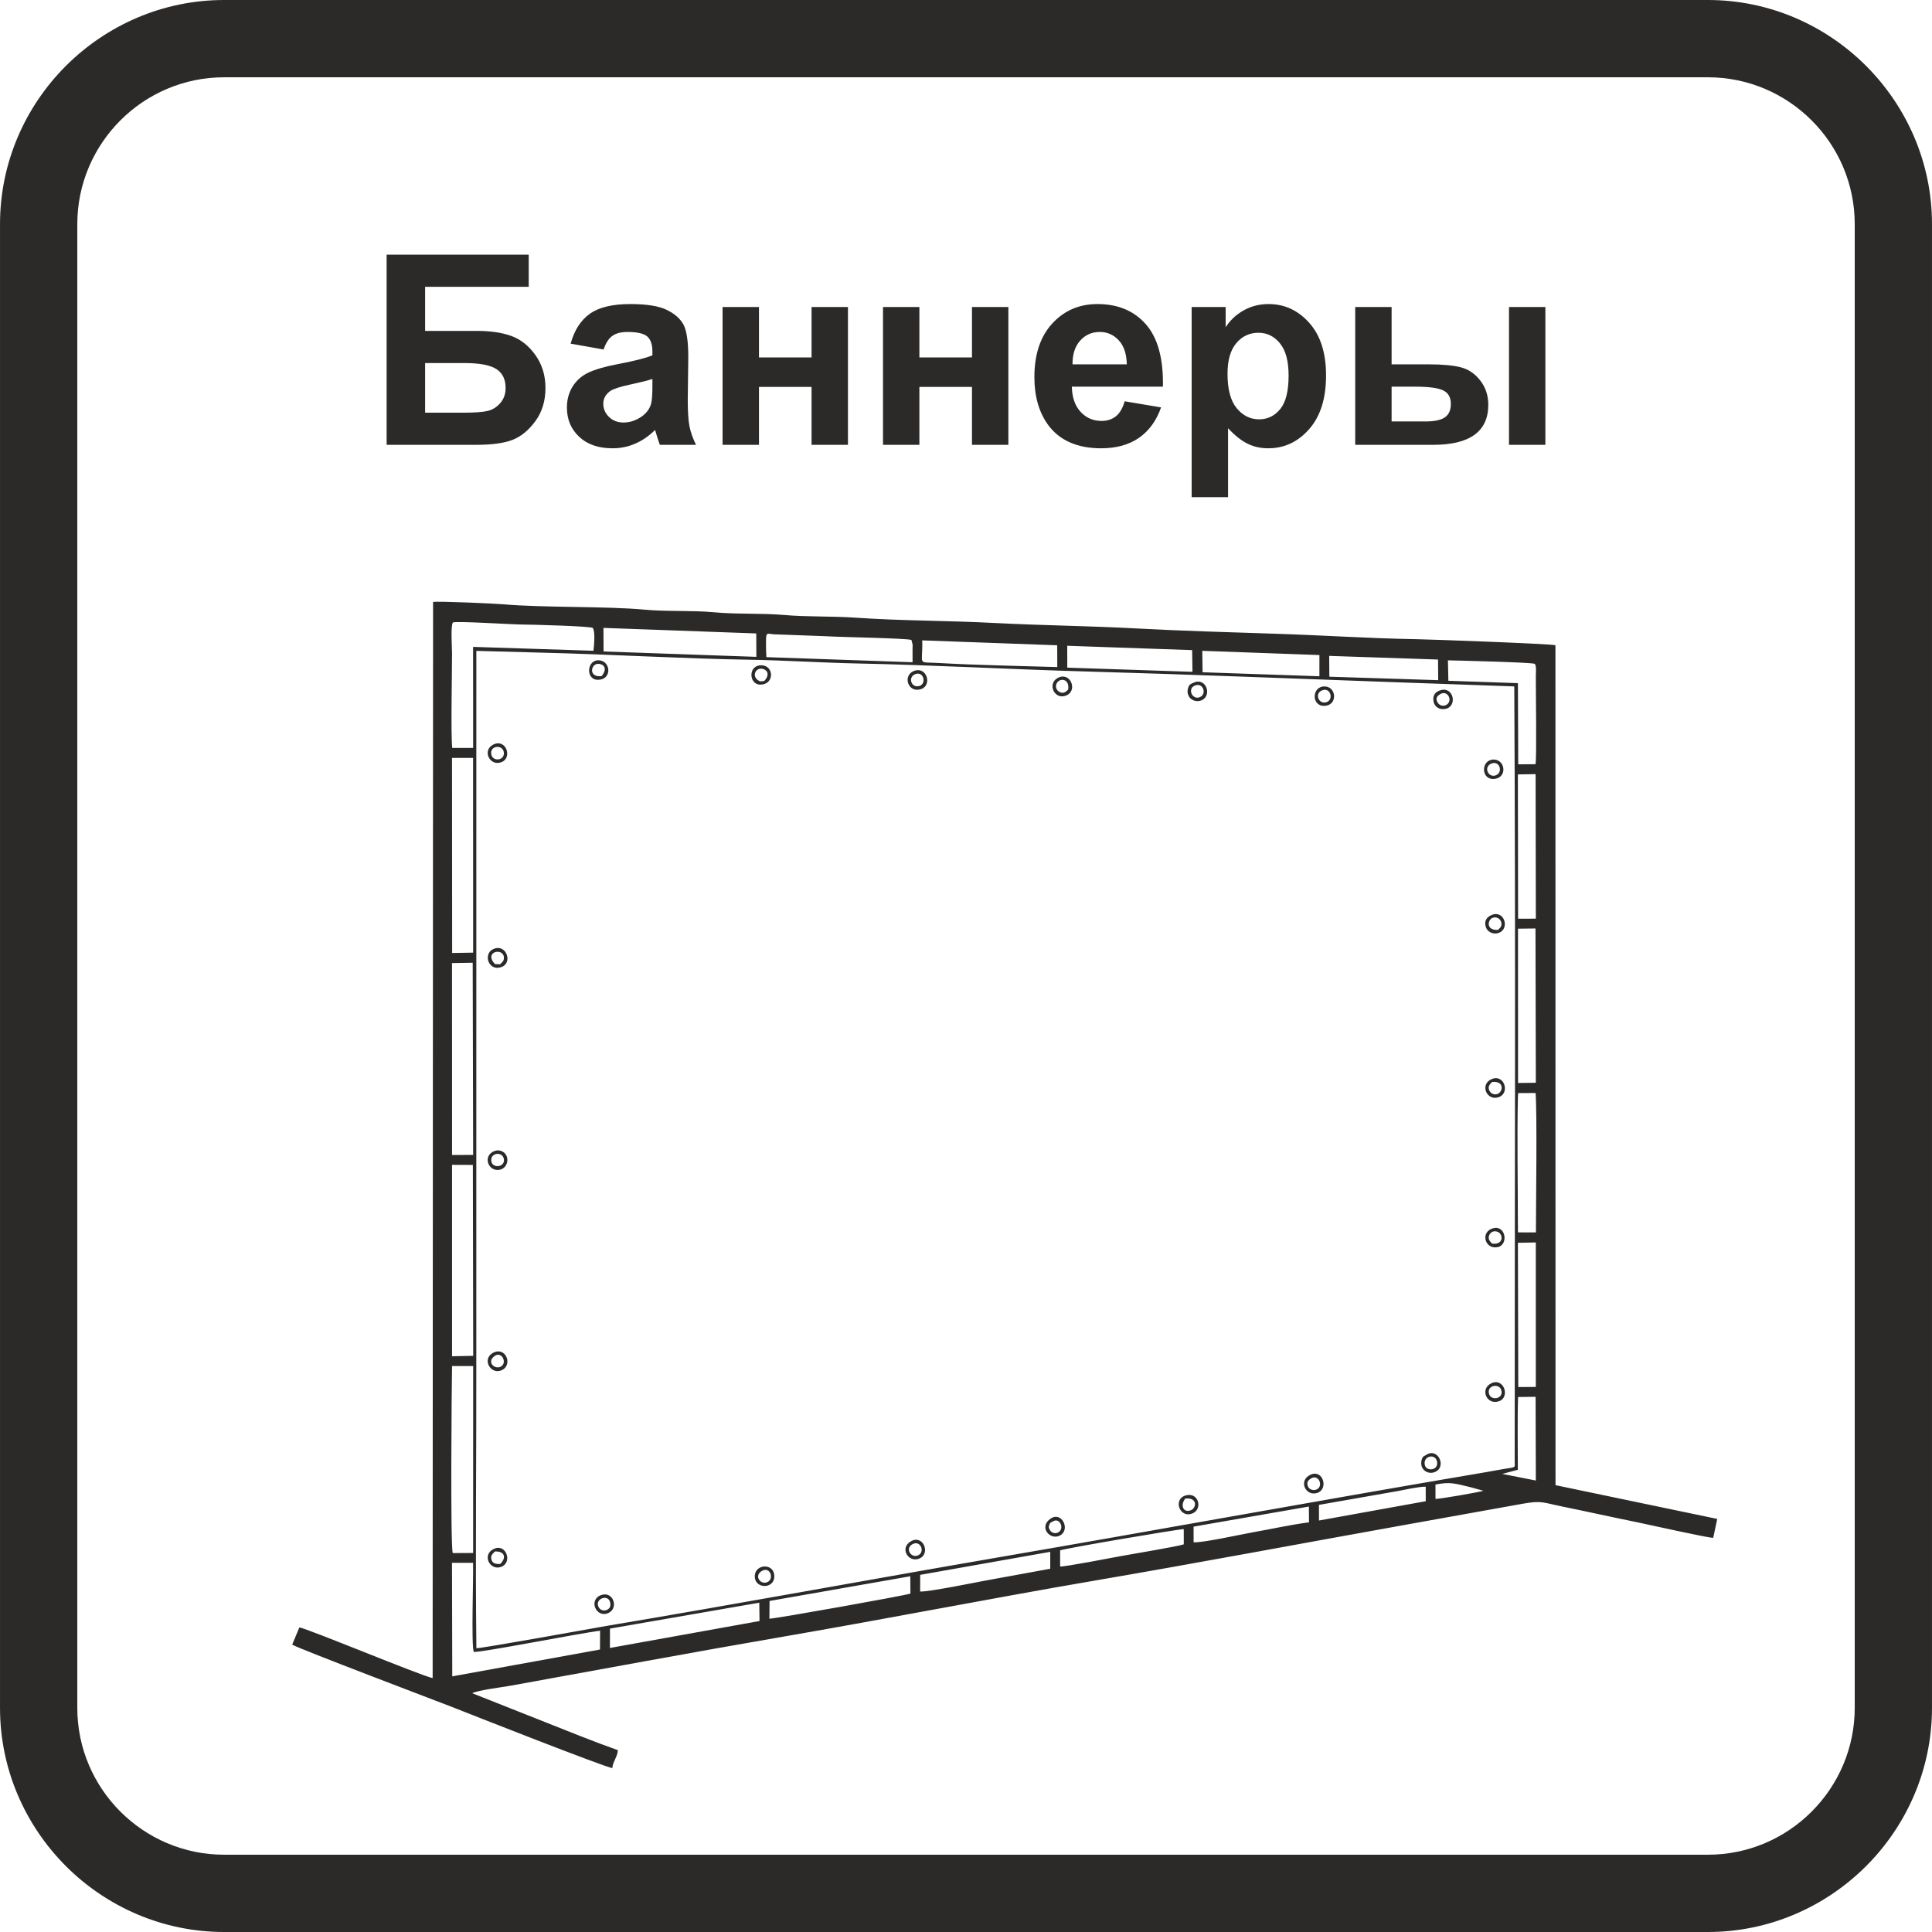 <?xml version="1.0" encoding="UTF-8"?> <svg xmlns="http://www.w3.org/2000/svg" xmlns:xlink="http://www.w3.org/1999/xlink" xmlns:xodm="http://www.corel.com/coreldraw/odm/2003" xml:space="preserve" width="8.467mm" height="8.467mm" version="1.1" style="shape-rendering:geometricPrecision; text-rendering:geometricPrecision; image-rendering:optimizeQuality; fill-rule:evenodd; clip-rule:evenodd" viewBox="0 0 846.68 846.69"> <defs> <style type="text/css"> .fil0 {fill:#2B2A29;fill-rule:nonzero} </style> </defs> <g id="Слой_x0020_1">  <path class="fil0" d="M198.2 734.65l-0.12 -49.76 9.24 0c0.18,6.93 -0.84,35.22 0.28,39.04 2.5,0.5 47.26,-8.35 55.39,-9.27l-0.06 8.24 -64.72 11.75 -0.01 0zm-100 -734.65l650.27 0c26.94,0 51.49,11.05 69.3,28.84 17.86,17.88 28.91,42.43 28.91,69.37l0 650.27c0,26.92 -11.05,51.49 -28.84,69.3 -17.88,17.86 -42.43,28.91 -69.37,28.91l-650.27 0c-26.92,0 -51.49,-11.05 -69.3,-28.84 -17.86,-17.88 -28.9,-42.45 -28.9,-69.37l0 -650.27c0,-26.94 11.04,-51.49 28.83,-69.3 17.88,-17.86 42.45,-28.91 69.37,-28.91zm495.71 134.54l15.95 0 0 25.13 16.06 0c6.31,0 11.12,0.45 14.44,1.35 3.31,0.89 6.12,2.83 8.41,5.82 2.31,2.98 3.46,6.51 3.46,10.55 0,5.84 -2.02,10.22 -6.03,13.15 -4.03,2.93 -10.05,4.4 -18.09,4.4l-34.2 0 0 -60.4zm15.95 50.16l14.9 0c3.86,0 6.69,-0.6 8.44,-1.8 1.75,-1.2 2.62,-3.16 2.62,-5.88 0,-2.89 -1.13,-4.89 -3.4,-5.95 -2.27,-1.08 -6.33,-1.61 -12.18,-1.61l-10.38 0 0 15.24zm51.45 -50.16l15.94 0 0 60.4 -15.94 0 0 -60.4zm-139.08 0l14.9 0 0 8.86c1.94,-3.02 4.54,-5.47 7.84,-7.35 3.3,-1.86 6.96,-2.8 10.98,-2.8 7,0 12.96,2.76 17.84,8.27 4.9,5.49 7.34,13.17 7.34,22.99 0,10.1 -2.46,17.94 -7.4,23.55 -4.92,5.61 -10.89,8.4 -17.92,8.4 -3.33,0 -6.36,-0.66 -9.07,-2.01 -2.7,-1.31 -5.57,-3.58 -8.56,-6.8l0 30.22 -15.95 0 0 -83.33zm15.72 29.27c0,6.81 1.34,11.83 4.03,15.09 2.68,3.24 5.96,4.87 9.8,4.87 3.71,0 6.79,-1.49 9.25,-4.48 2.46,-2.99 3.69,-7.88 3.69,-14.68 0,-6.37 -1.27,-11.08 -3.8,-14.16 -2.53,-3.09 -5.67,-4.62 -9.41,-4.62 -3.91,0 -7.14,1.51 -9.7,4.54 -2.58,3.03 -3.86,7.51 -3.86,13.44zm-45.07 12.05l15.95 2.68c-2.04,5.83 -5.28,10.27 -9.68,13.34 -4.42,3.05 -9.95,4.58 -16.57,4.58 -10.49,0 -18.27,-3.44 -23.3,-10.3 -3.97,-5.51 -5.97,-12.46 -5.97,-20.86 0,-10 2.62,-17.87 7.84,-23.53 5.22,-5.68 11.83,-8.52 19.82,-8.52 8.97,0 16.05,2.97 21.24,8.91 5.19,5.94 7.67,15.04 7.43,27.3l-39.92 0c0.12,4.73 1.4,8.42 3.87,11.06 2.44,2.63 5.5,3.95 9.15,3.95 2.5,0 4.59,-0.68 6.28,-2.03 1.71,-1.37 2.99,-3.56 3.86,-6.58zm0.93 -16.19c-0.11,-4.63 -1.29,-8.16 -3.57,-10.57 -2.26,-2.42 -5.02,-3.62 -8.28,-3.62 -3.47,0 -6.34,1.28 -8.61,3.82 -2.27,2.54 -3.37,6.02 -3.33,10.37l23.79 0zm-106.84 -25.13l15.94 0 0 22.11 23.05 0 0 -22.11 15.95 0 0 60.4 -15.95 0 0 -25.37 -23.05 0 0 25.37 -15.94 0 0 -60.4zm-70.31 0l15.95 0 0 22.11 23.05 0 0 -22.11 15.95 0 0 60.4 -15.95 0 0 -25.37 -23.05 0 0 25.37 -15.95 0 0 -60.4zm-52.15 18.62l-14.44 -2.56c1.63,-5.9 4.44,-10.26 8.42,-13.09 3.97,-2.83 9.9,-4.26 17.73,-4.26 7.12,0 12.43,0.84 15.93,2.53 3.47,1.69 5.93,3.82 7.35,6.42 1.41,2.6 2.13,7.36 2.13,14.3l-0.23 18.62c0,5.3 0.25,9.22 0.76,11.73 0.5,2.53 1.45,5.22 2.85,8.09l-15.83 0c-0.41,-1.04 -0.93,-2.6 -1.54,-4.65 -0.25,-0.95 -0.44,-1.58 -0.55,-1.86 -2.72,2.67 -5.63,4.67 -8.74,6.01 -3.1,1.34 -6.39,2.02 -9.91,2.02 -6.19,0 -11.08,-1.69 -14.65,-5.07 -3.57,-3.35 -5.35,-7.62 -5.35,-12.78 0,-3.39 0.81,-6.44 2.44,-9.12 1.64,-2.65 3.9,-4.71 6.85,-6.13 2.93,-1.41 7.16,-2.65 12.69,-3.72 7.45,-1.4 12.62,-2.72 15.49,-3.92l0 -1.61c0,-3.11 -0.74,-5.31 -2.26,-6.66 -1.54,-1.31 -4.41,-1.97 -8.61,-1.97 -2.85,0 -5.07,0.56 -6.65,1.7 -1.62,1.13 -2.89,3.12 -3.88,5.98zm21.4 12.92c-2.03,0.68 -5.27,1.49 -9.71,2.44 -4.43,0.96 -7.33,1.89 -8.69,2.78 -2.07,1.49 -3.13,3.35 -3.13,5.62 0,2.25 0.84,4.17 2.51,5.8 1.67,1.64 3.78,2.45 6.36,2.45 2.87,0 5.63,-0.95 8.25,-2.83 1.92,-1.46 3.2,-3.21 3.8,-5.3 0.4,-1.36 0.61,-3.96 0.61,-7.78l0 -3.18zm-116.48 -54.47l62.27 0 0 14.08 -45.4 0 0 19.32 22.49 0c6.19,0 11.34,0.76 15.43,2.27 4.08,1.52 7.58,4.31 10.47,8.4 2.89,4.08 4.35,8.87 4.35,14.35 0,5.63 -1.46,10.47 -4.39,14.48 -2.91,3.99 -6.23,6.75 -9.97,8.23 -3.73,1.47 -9.04,2.2 -15.93,2.2l-39.32 0 0 -83.33zm16.87 69.25l16.36 0c5.22,0 8.9,-0.25 11.02,-0.76 2.12,-0.5 3.98,-1.65 5.54,-3.44 1.58,-1.79 2.35,-4.01 2.35,-6.63 0,-3.82 -1.37,-6.59 -4.1,-8.33 -2.76,-1.73 -7.43,-2.6 -14.07,-2.6l-17.1 0 0 21.76zm562.18 -146.99l-650.27 0c-17.72,0 -33.81,7.23 -45.42,18.85 -11.69,11.68 -18.92,27.77 -18.92,45.49l0 650.27c0,17.72 7.23,33.81 18.85,45.42 11.68,11.69 27.77,18.92 45.49,18.92l650.27 0c17.72,0 33.81,-7.23 45.42,-18.85 11.69,-11.68 18.92,-27.77 18.92,-45.49l0 -650.27c0,-17.72 -7.23,-33.81 -18.85,-45.42 -11.68,-11.69 -27.77,-18.92 -45.49,-18.92zm-531.57 388.64c-5.15,-5.48 3.75,-7.44 3.93,-2.84 0.05,1.57 -0.85,2.02 -1.68,2.92l-2.24 -0.09 -0.01 0.01zm436.96 122.48c-0.7,-0.8 -2.02,-1.87 -1.22,-3.71 0.47,-1.09 1.77,-2.13 3.57,-1.49 2.6,0.9 2.94,5.92 -2.36,5.21l0.01 -0.01zm0.6 -6.75c-5.88,1.45 -3.83,9.43 1.83,8.31 4.89,-0.97 3.63,-9.64 -1.83,-8.31zm-30.04 103.84c-0.94,-3.94 4.27,-5.14 5.23,-1.94 1.29,4.24 -4.52,4.97 -5.23,1.94zm0.56 -4.47c-0.86,0.6 -1.46,0.45 -1.92,2.01 -1.28,4.4 2.84,7.04 6.19,5.29 4.7,-2.45 0.77,-10.69 -4.27,-7.29l0 -0.01zm28.92 -303.09c3.52,-1.09 4.84,4.27 1.45,5.32 -3.37,1.05 -5.42,-4.12 -1.45,-5.32zm0.44 6.86c6.22,-0.02 5.64,-8.32 0.41,-8.51 -5.67,-0.18 -5.93,8.53 -0.41,8.51zm-439.08 -10.88c-0.63,-3.83 5.08,-4.33 5.53,-0.79 0.46,3.65 -4.95,4.29 -5.53,0.79zm0.92 -4.21c-5.14,2.53 -1.43,9.95 3.8,7.62 4.61,-2.03 1.73,-10.33 -3.8,-7.62zm184.13 350.24c3.31,-1.34 5.24,3.95 1.73,5.21 -3.04,1.06 -5.74,-3.58 -1.73,-5.21zm-1.16 -1.04c-5.2,3.07 -0.85,9.78 4.01,7.41 4.71,-2.3 1.28,-10.54 -4.01,-7.41zm180.57 -373.06c3.52,-1.05 4.8,4.36 1.49,5.33 -3.43,1.01 -5.41,-4.16 -1.49,-5.33zm0.48 6.91c6.08,-0.01 5.63,-8.32 0.4,-8.51 -5.72,-0.22 -6.02,8.52 -0.4,8.51zm-312.7 393.95c0,2.48 -3.65,3.51 -5.07,1.2 -2.41,-3.95 5.09,-6.6 5.07,-1.2zm-4.21 -4.21c-5.58,2.14 -1.94,10.33 3.44,7.75 4.5,-2.18 1.97,-9.81 -3.44,-7.75zm0.37 -402.78c-5.29,0.63 -4.89,-4.1 -2.62,-5.15 1.91,-0.87 6.17,0.73 2.62,5.15zm-1.7 1.62c6.29,0.01 5.78,-8.02 0.75,-8.53 -5.64,-0.57 -6.23,8.52 -0.75,8.53zm391.89 176.25c5.67,-0.6 4.79,4.48 2.36,5.27 -1.88,0.58 -3.22,-0.57 -3.66,-1.83 -0.56,-1.64 0.45,-2.47 1.3,-3.44zm-0.24 -1.22c-5.33,2.35 -1.96,9.96 3.45,7.76 4.7,-1.9 2.11,-10.22 -3.45,-7.76zm-434.41 212.45c-1.83,0.06 -3.32,-0.15 -3.82,-1.85 -0.58,-2.01 0.6,-2.59 1.46,-3.63 4.44,-0.18 5.15,2.79 2.35,5.48l0.01 0zm-2.55 -6.71c-5.75,2.42 -2.09,9.79 2.9,8 5.19,-1.88 2.31,-10.2 -2.9,-8zm439.83 -271.16c-5.4,0.26 -4.58,-4.44 -2.38,-5.29 1.83,-0.7 3.38,0.53 3.75,1.76 0.63,1.94 -0.61,2.73 -1.39,3.52l0.02 0.01zm-2.74 -6.57c-2.21,0.87 -3.54,2.69 -2.52,5.53 0.67,1.86 3.2,3.26 5.66,2.32 4.84,-1.85 2.39,-10.09 -3.15,-7.85l0.01 0zm-192.42 265.85c3.05,-2.04 5.35,3.05 2.5,4.7 -1.47,0.86 -3.14,0.15 -3.75,-1 -0.57,-1.03 -0.62,-1.37 -0.17,-2.47 0.5,-1.12 1.08,-0.98 1.43,-1.23l-0.01 0zm-0.9 -1.3c-5.5,3.75 -0.09,9.92 4.31,7.28 4.37,-2.59 0.53,-10.57 -4.31,-7.28zm170.66 -361.26c3.24,-2.08 5.78,2.78 2.86,4.61 -1.45,0.89 -3.1,0.26 -3.82,-0.81 -1.56,-2.45 0.41,-3.41 0.96,-3.79l0 -0.01zm0.37 -1.81c-2.22,0.6 -3.77,2.05 -3.21,5.06 0.43,2.22 2.54,3.71 5.25,3.15 5.29,-1.11 3.54,-9.75 -2.04,-8.21zm-296.5 -4.01l-1.77 0.18c-3.65,-1.39 -2.75,-5.27 0.1,-5.58 1.64,-0.18 5.03,1.62 1.66,5.4l0.01 0zm-1.77 1.6c6.16,0 6.1,-8.04 0.83,-8.46 -6.31,-0.45 -5.98,8.46 -0.83,8.46zm191.03 0.23c3.4,-0.81 4.71,4.45 1.18,5.4 -3.18,0.86 -5.3,-4.42 -1.18,-5.4zm-1.39 -0.99c-1.09,0.55 -1.64,0.6 -2.16,2.24 -0.39,1.28 -0.36,2.33 0.33,3.65 0.87,1.65 3.49,2.83 5.86,1.6 4.45,-2.28 1.51,-10.28 -4.03,-7.47l0 -0.02zm51.65 348.68c3.24,-2.03 5.54,2.9 2.86,4.61 -1.48,0.94 -3.35,0.26 -3.95,-0.79 -1.15,-2.13 0.01,-3.14 1.11,-3.82l-0.02 0zm0 -1.73c-5.8,2.49 -2.3,9.82 2.9,8 4.89,-1.73 2.47,-10.28 -2.9,-8zm78.23 -34.97c-1.64,-3.93 4.01,-5.32 5.15,-2.24 1.4,3.83 -3.99,4.99 -5.15,2.24zm0.92 -5.07c-5.29,2.42 -2.11,9.93 3.45,7.83 4.73,-1.77 2.04,-10.34 -3.45,-7.83zm-319.5 82.14c3.48,-1.75 5.26,3.74 2.08,5.06 -3.09,1.28 -6.02,-3.06 -2.08,-5.06zm-3.37 2.48c0,5.58 8.55,5.75 8.57,0 0.02,-5.99 -8.57,-5.49 -8.57,0zm-115.38 -181.6c-0.95,-3.89 4.52,-4.79 5.36,-1.58 1,3.89 -4.65,4.53 -5.36,1.58zm1.43 -4.82c-5.72,2.08 -2.73,9.68 2.59,8.15 1.9,-0.55 3.43,-2.81 2.83,-5.24 -0.63,-2.55 -3.28,-3.68 -5.42,-2.9l0 -0.01zm302.61 152.34c5.4,-0.58 4.99,3.99 2.6,5.07 -3.22,1.45 -5.03,-1.86 -2.6,-5.07zm0.08 -1.32c-5.63,1.69 -2.42,10.47 3.4,7.7 4.2,-2.01 2.33,-9.42 -3.4,-7.7zm-118.13 -360.06c3.49,-1.03 4.64,4.2 1.7,5.23 -3.74,1.31 -5.49,-4.1 -1.7,-5.23zm-0.81 -1.31c-5.23,1.98 -2.58,10.03 3.21,7.92 4.81,-1.75 2.39,-10.03 -3.21,-7.92zm67.55 8.21c-0.89,0.73 -1.86,2.02 -3.85,0.98 -0.98,-0.51 -2.01,-1.97 -1.23,-3.65 1.28,-2.67 5.85,-2.25 5.08,2.65l0 0.02zm-4.54 -5.15c-4.95,2.61 -1.24,10.24 4.1,7.51 4.64,-2.37 1.26,-10.35 -4.1,-7.51zm-246.81 297.16c3.11,-2.24 5.64,2.97 2.79,4.61 -2.62,1.52 -6.56,-1.9 -2.79,-4.61zm-0.85 -1.28c-4.98,2.86 -0.57,9.99 4.29,7.35 4.64,-2.52 1.22,-10.52 -4.29,-7.35zm0.31 -177.06c-4.78,2.11 -2.05,10.33 3.91,7.72 4.59,-2.01 1.6,-10.2 -3.91,-7.72zm51.07 306.3l0.02 -8.49 65.43 -11.35 0.11 8.03 -65.57 11.81 0.01 0zm69.89 -12.8l0.07 -7.8 61.67 -10.82 0.07 7.58c-2.78,0.96 -58.72,10.92 -61.8,11.03l-0.01 0.01zm66.06 -11.95l0.02 -7.29 57 -10.09 0 7.41c-9.31,1.7 -19.02,3.44 -28.09,5.13 -4.64,0.86 -25.77,5.16 -28.93,4.84zm-205.13 -98.8l9.25 0 -0.01 81.92 -8.94 0.04c-1.06,-3.17 -0.5,-72.89 -0.3,-81.95l0 -0.01zm266.48 87.85l0 -7.08c2.52,-0.94 52.9,-9.48 54.18,-9.3l0.01 6.66c-2.79,0.98 -22.44,4.2 -27.12,5.08 -4.06,0.75 -24.77,4.76 -27.07,4.64zm58.5 -10.59l-0.01 -6.88 50.53 -8.81 0.06 6.91c-8.02,1.05 -16.94,3.03 -25.15,4.48 -4.95,0.9 -21.56,4.54 -25.43,4.29l0 0.01zm54.95 -9.58l-0.02 -6.84 34.8 -6.1c2.98,-0.56 9.08,-1.94 11.99,-1.86l0.01 6.36 -46.77 8.45 -0.01 -0.01zm51.06 -9.46l-0.02 -6.29c6.53,-1.28 8.41,-0.49 15.8,1.28l5.2 1.45c-1.66,0.6 -19.52,3.69 -20.97,3.57l-0.01 -0.01zm36.08 -12.75c0.02,-9.96 -0.24,-22.47 0.11,-31.9l7.68 -0.09 0.1 36.69 -14.73 -2.9 6.84 -1.8zm-456.4 78.2c-0.5,-41.1 0.04,-85.76 -0.04,-126.5l0.01 -310.59 29.89 0.81c29.61,0.74 60.63,2.6 89.96,3.07 14.8,0.24 32.32,1.35 47.49,1.65 32.51,0.64 67.07,2.59 99.96,3.5 45.67,1.28 92.63,3.21 138.29,4.81l49.28 1.73c0.64,112.82 0.18,226.66 0.19,339.57 0,3.07 0.85,2.45 -4.89,3.41 -2.41,0.39 -4.57,0.84 -7.06,1.26 -71.23,12.05 -143.42,25.26 -214.54,37.49 -56.93,9.79 -114.51,20.45 -171.19,29.95 -4.34,0.72 -54.72,9.9 -57.34,9.82l-0.01 0.02zm456.43 -177.68l7.85 -0.15 0 63.31 -7.69 0.06 -0.16 -63.23 0 0.01zm-467.12 -34.17l9.14 0.04 0.15 83.67 -9.27 0.18 -0.01 -83.88 -0.01 -0.01zm467.11 26.62c0,-17.95 -0.38,-38.59 0.01,-56.21l0.09 -1.85 7.66 -0.05c0.72,9.56 0.16,48.12 0.15,61.11l-7.87 -0.02 -0.01 -2.97 -0.03 -0.01zm-467.11 -115.04l9.07 -0.15 0.19 84.22 -9.24 0.04 -0.02 -84.11zm467.15 -15.07l7.68 -0.09 0.15 67.61 -7.8 0.11 -0.02 -67.64 -0.01 0.01zm-467.15 -74.85l9.24 0.02 0.02 85.33 -9.2 0.15 -0.06 -85.5zm467.12 7.24l7.76 -0.12 0.1 63.34 -7.78 0.02 -0.09 -63.24 0.01 0zm-30.67 -49.99c4.54,0.09 36.56,0.87 38.01,1.52 0.89,0.72 0.52,3.93 0.52,5.04 -0.04,8.41 0.43,34.75 -0.13,38.96l-7.59 0.04 -0.13 -35.56 -30.48 -1.05 -0.19 -8.96 -0.01 0.01zm-52.03 -1.95l47.7 1.6 0.07 9.04 -47.7 -1.52 -0.07 -9.13 0 0.01zm-55.61 -2.22l51.33 1.85 -0.01 9.3 -51.2 -1.76 -0.13 -9.39 0.01 0zm-59.19 -2.21l54.74 1.9 0.15 9.51 -54.87 -1.83 -0.02 -9.58zm-63.55 -2.37l59.15 2.15 0.04 9.55c-15.68,-0.49 -35.84,-0.85 -51.41,-1.76 -10.52,-0.62 -7.42,1.42 -7.78,-9.94zm-4.73 -0.18l0.53 2.11c0.02,0.69 -0.04,1.77 -0.05,2.52 0,1.71 0.02,3.43 0.02,5.13l-64.06 -2.24c-0.16,-1.32 -0.3,-8.64 -0.01,-9.45 0.44,-1.32 1.23,-0.66 3.17,-0.56l23.36 0.87c4.87,0.35 35.43,0.84 37.06,1.63l-0.02 -0.01zm-134.98 -5.29l66.97 2.43 0.05 10.26 -66.96 -2.36 -0.06 -10.33zm-57.1 52.59l-9.16 0.01c-0.67,-6.46 -0.09,-31.68 -0.09,-41.43 0,-2.56 -0.68,-12.2 0.38,-13.52 0.78,-0.77 25.94,0.86 30.16,0.87 3.84,0.01 29.88,0.7 31.15,1.49 1.12,1.7 0.58,7.56 0.28,10.01l-52.74 -1.7 0.02 44.24 0 0.03zm-17.79 407.65c-5.4,-1.15 -54.63,-21.65 -58.37,-22.2l-3.14 7.53c2.47,1.69 65.02,25.34 69.99,27.31 7.42,2.94 67.95,26.81 70.32,26.79 0.06,-2.52 2.35,-5.13 2.41,-7.84 -10.58,-3.74 -21.42,-8.15 -31.87,-12.29l-31.96 -12.67c2.75,-1.37 12.8,-2.56 16.77,-3.28 39.61,-7.15 79.87,-14.68 119.34,-21.47 45.99,-7.92 91.07,-16.78 136.7,-24.6 45.92,-7.85 90.98,-16.36 136.57,-24.53l50.92 -9.14c8.43,-1.51 8.9,-0.53 17.01,1.12 10.99,2.24 22.44,4.8 33.36,7.01 4.74,0.97 30.84,6.84 33.2,6.79l1.76 -8.28 -70.87 -14.79 -0.04 -368.1c-1.87,-0.63 -55.1,-2.56 -61.01,-2.65 -20.27,-0.33 -41.16,-1.73 -61.24,-2.37 -20.73,-0.68 -41.01,-1.24 -61.63,-2.35 -20.37,-1.11 -41.19,-1.3 -61.67,-2.37 -20.38,-1.08 -41.3,-0.94 -61.38,-2.35 -10.2,-0.7 -20.9,-0.29 -30.87,-1.15 -10.1,-0.89 -20.84,-0.26 -30.88,-1.2 -9.92,-0.92 -20.65,-0.24 -30.46,-1.15 -16.85,-1.57 -44.4,-0.81 -61.99,-2.36 -3.83,-0.33 -28.27,-1.42 -30.74,-1.01l-0.19 471.6 -0.04 0.01z"></path> </g> </svg> 